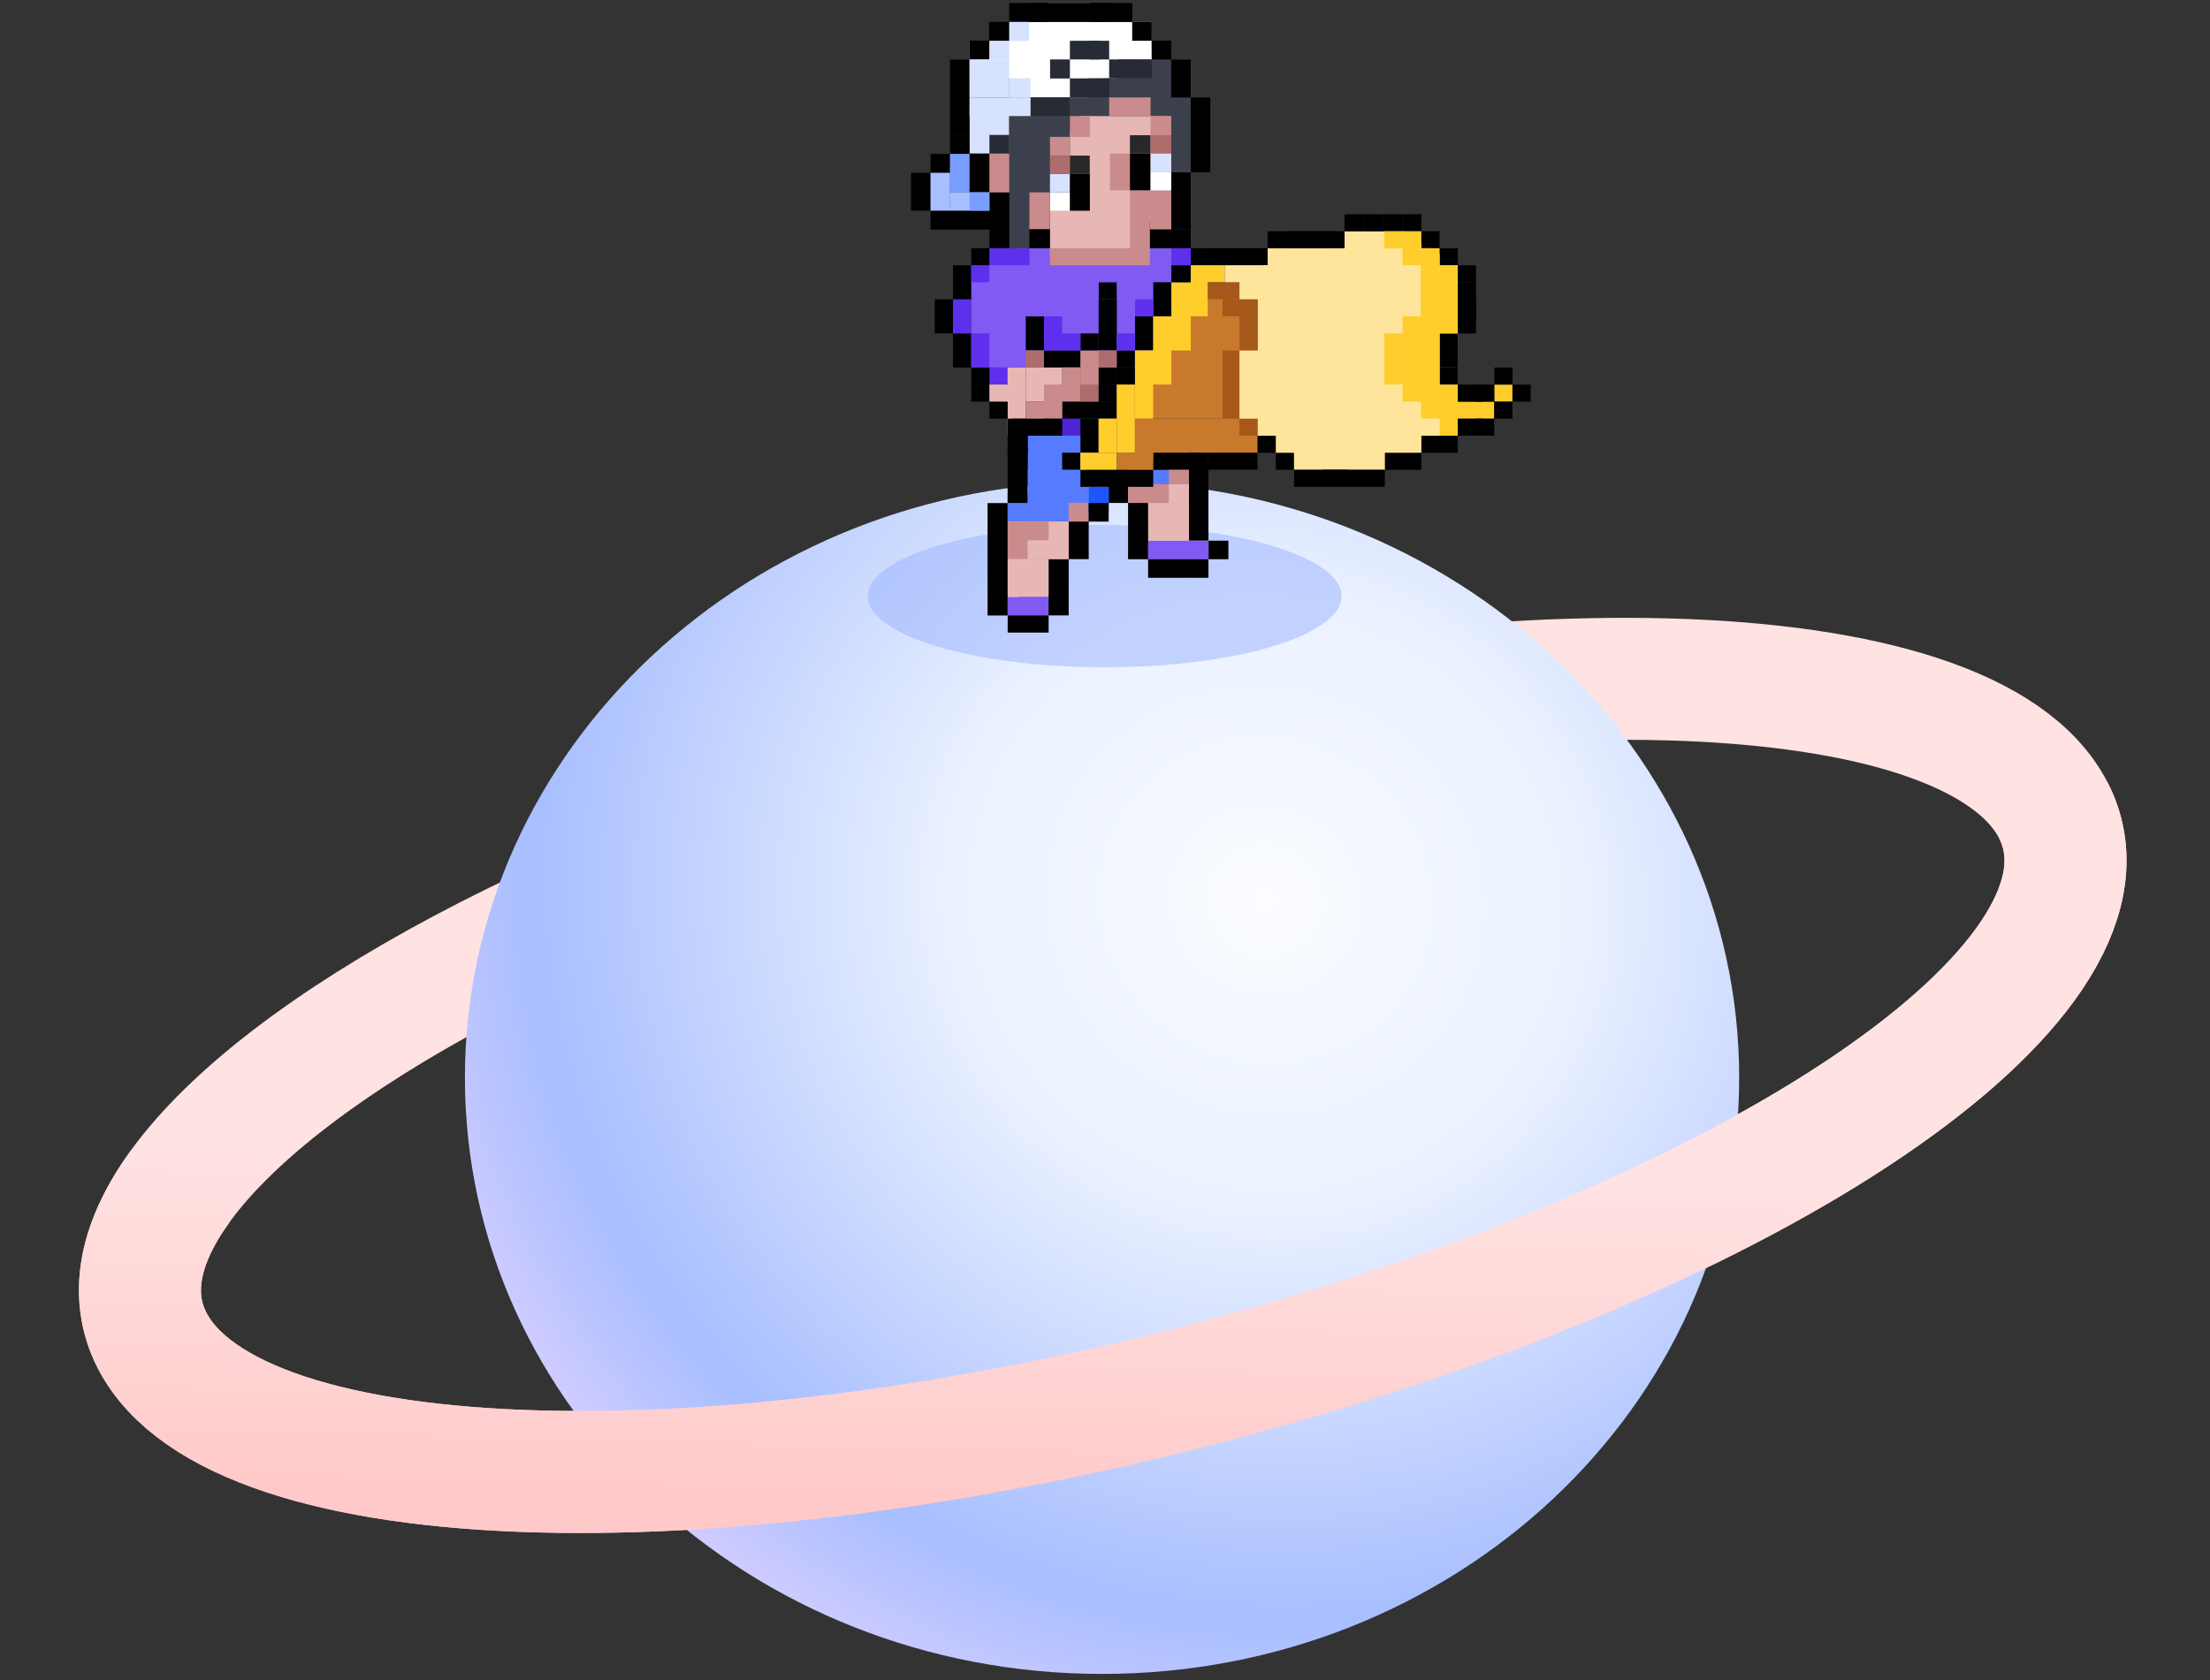 <svg xmlns="http://www.w3.org/2000/svg" width="238" height="181" fill="none"><rect width="100%" height="100%" fill="#333333" stroke="none"/><path stroke="url(#a)" stroke-width="13.141" d="M16.39 144.418c9.052 17.541 62.22 18.968 118.755 3.188s95.028-42.791 85.976-60.332c-9.052-17.54-62.221-18.968-118.756-3.188-40.597 11.331-71.89 28.455-82.956 43.703-4.344 5.987-5.57 11.684-3.019 16.629Z"/><path fill="url(#b)" d="M118.681 180.321c37.894 0 68.614-28.752 68.614-64.221 0-35.468-30.72-64.22-68.614-64.22-37.894 0-68.614 28.752-68.614 64.22 0 35.469 30.72 64.221 68.614 64.221Z"/><path fill="#000" d="M109.625 66.209h4.406v-2h-4.406v2Z"/><path stroke="url(#c)" stroke-width="13.141" d="M221.121 87.274c9.052 17.541-29.44 44.553-85.975 60.333-56.535 15.78-109.703 14.352-118.755-3.188-2.552-4.945-1.325-10.643 3.019-16.629"/><path fill="#577BFF" d="M108.512 56.19h8.723v-3.04h-8.723v3.04Z"/><path fill="#3C404C" d="M123.911 14.494h2.225V5.382h-2.225v9.112Z"/><path fill="#3C404C" d="M126.125 18.566h3.215v-8.07h-3.215v8.07ZM114.109 13.266h5.818V9.454h-5.818v3.812Z"/><path fill="#C9792B" d="M135.437 45.09h-13.206v4.696h13.206v-4.697Z"/><path fill="#98B2FF" d="M118.971 71.884c-14.09 0-25.512-3.431-25.512-7.664s11.422-7.665 25.512-7.665 25.512 3.432 25.512 7.665c0 4.233-11.422 7.664-25.512 7.664Z" opacity=".5"/><path fill="#5E30EE" d="M108.879 39.58h-2.325v1.833h2.325v-1.832Z"/><path fill="#E7B7B5" d="M110.47 39.58h-1.958v7.353h1.958V39.58Z"/><path fill="#805AF3" d="M104.585 35.915v-5.498l1.969-1.844 1.157-.916h1.347l1.813-.916h15.276l2.092 12.934-21.685-.094-1.969-3.666Z"/><path fill="#E7B7B5" d="M114.398 39.58h-3.928v3.677h3.928V39.58Z"/><path fill="#C98B8B" d="M118.415 37.748h-2.07v3.79h2.07v-3.79Z"/><path fill="#C9792B" d="M137.384 37.29h-13.462v5.498h13.462V37.29Z"/><path fill="#FFE59C" d="M135.426 46.933V30.407l1.09-3.656 8.278-.01v-1.833h6.32l5.885 3.676-.011 18.35-7.844 3.675h-9.79l-3.928-3.676Z"/><path fill="#577BFF" d="m116.824 46.933-2.426-.01-1.969.01h-1.747v3.915h6.142v-3.915Z"/><path fill="#805AF3" d="M123.643 60.242h6.498v-2h-6.498v2Z"/><path fill="#000" d="M130.153 60.242h2.136v-2h-2.136v2ZM128.038 58.231h2.103v-8.55h-2.103v8.55ZM123.643 62.24h6.498v-1.999h-6.498v2ZM108.519 68.144h4.41v-2.133h-4.41v2.133Z"/><path fill="#E7B7B5" d="M123.643 58.242h4.406V54.19h-4.406v4.05Z"/><path fill="#577BFF" d="M121.474 52.16h6.565V50.61h-6.565v1.551Z"/><path fill="#4F24D3" d="M114.042 46.933h2.782V44.73h-2.782v2.203Z"/><path fill="#18D19C" d="M116.367 45.08h1.947v-1.823h-1.947v1.822Z"/><path fill="#C98B8B" d="M121.474 54.191h6.565v-2.04h-6.565v2.04ZM108.512 60.231h6.565v-4.05h-6.565v4.05Z"/><path fill="#805AF3" d="M108.512 66.302h4.406v-2h-4.406v2Z"/><path fill="#E7B7B5" d="M108.512 64.293h4.406v-4.051h-4.406v4.05Z"/><path fill="#000" d="M121.486 60.242h2.158V54.18h-2.158v6.06ZM115.088 60.231h2.158v-4.05h-2.158v4.05ZM112.93 66.292h2.158v-6.06h-2.158v6.06ZM106.354 66.302h2.158v-12.11h-2.158v12.11ZM108.512 54.18h2.159v-6.06h-2.159v6.06Z"/><path fill="#577BFF" d="M110.682 54.18h6.564v-3.582h-6.564v3.583Z"/><path fill="#000" d="M119.394 54.18h2.08v-2.249h-2.08v2.25Z"/><path fill="#E7B7B5" d="M110.671 60.231h4.406v-4.05h-4.406v4.05Z"/><path fill="#C98B8B" d="M115.088 56.18h2.158v-2.02h-2.158v2.02ZM110.593 58.2h2.336v-2.02h-2.336v2.02Z"/><path fill="#1D57FC" d="M117.235 55.222h2.159V52.43h-2.159v2.79Z"/><path fill="#C98B8B" d="M125.88 52.15h2.159V50.1h-2.159v2.051Z"/><path fill="#E7B7B5" d="M125.88 54.201h2.159V52.15h-2.159V54.2Z"/><path fill="#D7E2FF" d="M104.407 16.546h4.283V12.4h-4.283v4.145Z"/><path fill="#fff" d="M108.69 10.485h8.445v-2.03l3.316-.032v-2.02l3.582.01-.022-4.05H108.69v8.122Z"/><path fill="#fff" d="M104.407 8.434h11.415v-4.03h-11.415v4.03Z"/><path fill="#3C404C" d="M119.449 11.234h4.707V8.423h-4.707v2.811ZM108.679 26.74h7.644V12.485h-7.644v14.257Z"/><path fill="#E7B7B5" d="M113.074 27.397h10.537V21.17h-10.537v6.227Z"/><path fill="#E7B7B5" d="M115.221 23.741h10.815v-9.466h-10.815v9.466Z"/><path fill="#E7B7B5" d="M116.267 21.71h8.178v-9.205h-8.178v9.206Z"/><path fill="#000" d="M126.125 24.7h2.103v-6.134h-2.103v6.133ZM126.125 10.496h2.103V6.424h-2.103v4.072ZM124.033 6.414h2.103V4.372h-2.103v2.042ZM102.304 16.587h2.103v-2.062h-2.103v2.062Z"/><path fill="#000" d="M100.212 18.618h2.103v-2.04h-2.103v2.04Z"/><path fill="#000" d="M98.11 20.649h2.103v-2.041H98.11v2.04ZM98.11 22.69h2.103v-2.041H98.11v2.04ZM100.212 24.731h7.444V22.69h-7.444v2.041ZM121.93 4.393h2.103V2.352h-2.103v2.041ZM102.304 14.536h2.103V6.423h-2.103v8.113ZM106.51 4.393h2.18V2.352h-2.18v2.041Z"/><path fill="#000" d="M104.396 6.414h2.181V4.372h-2.181v2.042ZM108.679 2.362h4.128V.322h-4.128v2.04ZM117.358 2.362h4.584V.322h-4.584v2.04ZM128.239 18.566h2.102v-8.07h-2.102v8.07ZM123.822 26.74h4.406V24.7h-4.406v2.04ZM106.554 26.74h2.136v-6.018h-2.136v6.019ZM104.418 20.722h2.136v-4.176h-2.136v4.176ZM110.86 26.74h2.203V24.68h-2.203v2.062Z"/><path fill="#C98B8B" d="M113.074 28.573h10.759V26.74h-10.759v1.833ZM123.833 24.7h2.303v-4.197h-2.303v4.196Z"/><path fill="#C98B8B" d="M121.686 26.98h2.147v-6.477h-2.147v6.477ZM119.538 20.503h2.148v-3.957h-2.148v3.957Z"/><path fill="#000" d="M121.685 20.503h2.226v-3.957h-2.226v3.957Z"/><path fill="#fff" d="M123.911 20.503h2.225v-1.979h-2.225v1.979Z"/><path fill="#D7E2FF" d="M123.911 18.524h2.225v-1.978h-2.225v1.978Z"/><path fill="#fff" d="M113.074 22.7h2.148v-1.978h-2.148V22.7Z"/><path fill="#D7E2FF" d="M113.074 20.722h2.148v-1.979h-2.148v1.979Z"/><path fill="#000" d="M115.221 22.7h2.148v-3.957h-2.148V22.7Z"/><path fill="#C98B8B" d="M113.074 16.754h2.148v-2.01h-2.148v2.01Z"/><path fill="#C98B8B" d="M115.221 14.755h2.148v-2.25h-2.148v2.25ZM123.911 14.567h2.225v-2.083h-2.225v2.083ZM119.449 12.505h4.462v-2.01h-4.462v2.01ZM110.86 24.68h2.203v-3.958h-2.203v3.957ZM106.554 20.722h2.136v-4.176h-2.136v4.176Z"/><path fill="#282828" d="M121.685 16.546h2.226v-1.979h-2.226v1.979Z"/><path fill="#AD6D6D" d="M123.911 16.546h2.225v-1.979h-2.225v1.979Z"/><path fill="#282828" d="M117.358 16.764h-2.148v1.979h2.148v-1.979Z"/><path fill="#AD6D6D" d="M115.21 16.764h-2.147v1.979h2.147v-1.979Z"/><path fill="#272B35" d="M119.449 8.423h4.584v-2.02h-4.584v2.02ZM115.221 10.485h4.239V8.444h-4.239v2.04ZM110.971 12.505h4.239v-2.01h-4.239v2.01ZM106.554 16.546h2.136v-2.01h-2.136v2.01ZM117.313 6.403h2.136v-2.01h-2.136v2.01Z"/><path fill="#272B35" d="M115.221 6.403h3.26v-2.01h-3.26v2.01ZM113.085 8.455h2.137V6.403h-2.137v2.052Z"/><path fill="#18D19C" d="M112.807 2.362h4.55V.322h-4.55v2.04Z"/><path fill="#D7E2FF" d="M106.554 6.414h2.136v-2h-2.136v2ZM108.69 4.414h2.136V2.363h-2.136v2.051ZM108.679 10.485h2.292V8.433h-2.292v2.052ZM104.407 12.505h6.575v-2.01h-6.575v2.01Z"/><path fill="#D7E2FF" d="M104.407 10.496h4.283V6.413h-4.283v4.083Z"/><path fill="#A7BFFF" d="M100.212 22.69h2.103v-4.072h-2.103v4.072Z"/><path fill="#799EFF" d="M102.304 20.722h2.103v-4.145h-2.103v4.145Z"/><path fill="#A7BFFF" d="M102.304 22.69h4.239v-1.968h-4.239v1.968Z"/><path fill="#000" d="M110.749 2.362h8.667V.322h-8.667v2.04Z"/><path fill="#799EFF" d="M104.418 22.69h2.136v-1.968h-2.136v1.968Z"/><path fill="#000" d="M104.596 28.573h1.958V26.74h-1.958v1.833ZM102.627 30.417h1.958v-1.833h-1.958v1.833ZM102.627 32.25h1.958v-1.833h-1.958v1.832ZM100.668 34.082h1.958v-1.833h-1.958v1.833ZM100.668 35.915h1.958v-1.833h-1.958v1.833ZM102.627 38.331h1.958v-2.416h-1.958v2.416Z"/><path fill="#000" d="M102.627 39.591h1.958v-1.833h-1.958v1.833ZM104.596 41.424h1.958V39.59h-1.958v1.833Z"/><path fill="#000" d="M104.596 43.256h1.958v-1.833h-1.958v1.833ZM106.554 45.09h1.958v-1.833h-1.958v1.832ZM108.512 48.755h2.17v-1.832h-2.17v1.832ZM114.387 45.09h1.958v-1.833h-1.958v1.832ZM116.345 45.1h2.192v-1.833h-2.192V45.1ZM118.315 41.424h1.958V39.59h-1.958v1.833Z"/><path fill="#000" d="M120.261 41.424h1.959V39.59h-1.959v1.833ZM120.261 39.58h1.959v-1.832h-1.959v1.833ZM122.231 37.748h1.958v-1.833h-1.958v1.833ZM122.231 35.915h1.958v-1.833h-1.958v1.833ZM124.2 34.072h1.958v-1.833H124.2v1.833ZM124.2 32.239h1.958v-1.833H124.2v1.833ZM130.42 28.573h1.958V26.74h-1.958v1.833ZM118.315 45.09h1.958v-1.833h-1.958v1.832Z"/><path fill="#000" d="M118.315 43.256h1.958v-1.833h-1.958v1.833ZM116.356 48.765h1.958v-1.833h-1.958v1.833ZM114.387 50.598h1.958v-1.833h-1.958v1.833ZM116.356 52.441h1.958V50.61h-1.958v1.832ZM118.315 52.441h1.958V50.61h-1.958v1.832ZM120.273 52.441h1.958V50.61h-1.958v1.832ZM122.231 52.441h1.958V50.61h-1.958v1.832ZM124.189 50.598h1.958v-1.833h-1.958v1.833ZM126.147 50.598h2.915v-1.833h-2.915v1.833Z"/><path fill="#000" d="M128.117 50.598h1.958v-1.833h-1.958v1.833Z"/><path fill="#000" d="M130.063 50.598h5.374v-1.833h-5.374v1.833ZM116.356 46.933h1.958V45.1h-1.958v1.833ZM118.315 37.748h1.958v-1.833h-1.958v1.833ZM118.315 35.915h1.958v-1.833h-1.958v1.833ZM118.315 34.082h1.958v-1.833h-1.958v1.833Z"/><path fill="#000" d="M118.326 32.25h1.935v-1.833h-1.935v1.832ZM116.356 37.748h1.958v-1.833h-1.958v1.833ZM114.387 39.58h1.958v-1.832h-1.958v1.833ZM112.429 39.58h1.958v-1.832h-1.958v1.833ZM110.471 37.748h1.958v-1.833h-1.958v1.833ZM110.471 35.915h1.958v-1.833h-1.958v1.833ZM128.227 28.573h7.51V26.74h-7.51v1.833Z"/><path fill="#000" d="M134.558 28.573h1.958V26.74h-1.958v1.833ZM132.366 28.573h2.181V26.74h-2.181v1.833ZM138.697 26.74h1.958v-1.832h-1.958v1.833Z"/><path fill="#000" d="M136.505 26.74h7.021v-1.832h-7.021v1.833Z"/><path fill="#000" d="M142.836 26.74h1.958v-1.832h-1.958v1.833ZM140.644 26.74h2.181v-1.832h-2.181v1.833ZM146.975 24.908h1.958v-1.833h-1.958v1.833Z"/><path fill="#000" d="M144.794 24.908h2.181v-1.833h-2.181v1.833ZM151.114 24.908h1.958v-1.833h-1.958v1.833ZM153.072 26.74h1.958v-1.832h-1.958v1.833ZM155.041 28.584H157v-1.833h-1.959v1.833ZM157 30.417h1.958v-1.833H157v1.833Z"/><path fill="#000" d="M157 34.686h1.958v-4.27H157v4.27Z"/><path fill="#000" d="M157 34.093h1.958V32.26H157v1.833ZM157 35.926h1.958v-1.833H157v1.833ZM155.041 37.758H157v-1.833h-1.959v1.833ZM155.041 39.591H157v-1.833h-1.959v1.833Z"/><path fill="#FFCD2C" d="M149.089 41.424h1.958v-5.52h-1.958v5.52ZM154.096 43.267H157v-1.833h-2.904v1.833ZM160.916 43.267h1.958v-1.833h-1.958v1.833ZM155.041 46.933H157V45.1h-1.959v1.833ZM155.008 45.1h5.908v-1.833h-5.908V45.1Z"/><path fill="#000" d="M155.041 41.424H157V39.59h-1.959v1.833ZM157 43.267h2.659v-1.833H157v1.833Z"/><path fill="#000" d="M158.968 43.267h1.959v-1.833h-1.959v1.833ZM160.927 41.424h1.958V39.59h-1.958v1.833ZM162.885 43.267h1.959v-1.833h-1.959v1.833ZM160.916 45.1h1.958v-1.833h-1.958V45.1ZM158.958 46.933h1.958V45.1h-1.958v1.833Z"/><path fill="#000" d="M156.988 46.933h2.671V45.1h-2.671v1.833ZM155.03 48.776h1.958v-1.833h-1.958v1.833ZM153.072 48.776h1.958v-1.833h-1.958v1.833ZM151.103 50.609h1.958v-1.833h-1.958v1.833ZM149.144 50.609h1.959v-1.833h-1.959v1.833ZM147.175 52.441h1.958V50.61h-1.958v1.832Z"/><path fill="#000" d="M142.413 52.441h4.784V50.61h-4.784v1.832Z"/><path fill="#000" d="M143.27 52.441h1.958V50.61h-1.958v1.832Z"/><path fill="#000" d="M141.323 52.441h1.958V50.61h-1.958v1.832ZM139.364 52.441h1.959V50.61h-1.959v1.832ZM137.395 50.609h1.958v-1.833h-1.958v1.833ZM135.437 48.776h1.958v-1.833h-1.958v1.833ZM148.933 24.908h2.181v-1.833h-2.181v1.833Z"/><path fill="#FFCD2C" d="M118.303 48.765h-1.958v1.833h1.958v-1.833ZM120.262 48.765h-1.959v1.833h1.959v-1.833Z"/><path fill="#C9792B" d="M124.189 48.765h-3.916v1.833h3.916v-1.833ZM135.437 41.424h-13.206v3.665h13.206v-3.665ZM135.437 34.072h-7.532v3.665h7.532v-3.665ZM135.437 30.406h-7.532v3.666h7.532v-3.666Z"/><path fill="#FFCD2C" d="M120.262 45.09h-1.959v3.675h1.959V45.09Z"/><path fill="#FFCD2C" d="M122.22 41.424h-1.959v7.341h1.959v-7.341ZM124.189 37.748h-1.958v7.341h1.958v-7.341ZM126.147 34.082h-1.958v7.342h1.958v-7.342ZM128.239 30.406h-2.092v7.352h2.092v-7.352Z"/><path fill="#FFCD2C" d="M130.063 28.573h-1.825v5.499h1.825v-5.499ZM131.888 28.573h-1.824v1.823h1.824v-1.823Z"/><path fill="#A55819" d="M133.535 30.406h-3.471v1.823h3.471v-1.823ZM133.613 37.748h-1.947V45.1h1.947v-7.352ZM133.613 32.239h-1.947v1.822h1.947V32.24Z"/><path fill="#A55819" d="M135.426 30.406h-1.947v16.527h1.947V30.406Z"/><path fill="#FFCD2C" d="M153.061 24.908h-1.992v1.843h1.992v-1.843ZM151.069 24.908h-1.991v1.843h1.991v-1.843ZM155.03 35.915h-1.991v9.175h1.991v-9.175ZM153.039 34.082h-1.992v9.175h1.992v-9.175ZM153.027 26.751h-1.991v1.822h1.991v-1.822ZM156.988 28.584h-1.991v7.331h1.991v-7.331Z"/><path fill="#FFCD2C" d="M155.03 26.74h-2.025v9.175h2.025v-9.174Z"/><path fill="#FFE59C" d="M136.516 28.573h-4.628v1.823h4.628v-1.823ZM135.771 37.758h-2.292v3.666h2.292v-3.666ZM135.771 41.424h-2.292V45.1h2.292v-3.676Z"/><path fill="#FFE59C" d="M135.771 30.25h-2.292v1.989h2.292V30.25Z"/><path fill="#AD6D6D" d="M112.418 37.748h-1.959v1.832h1.959v-1.832Z"/><path fill="#E7B7B5" d="M108.879 41.424h-2.325v1.833h2.325v-1.833Z"/><path fill="#5E30EE" d="M106.543 35.915h-1.958v3.676h1.958v-3.676ZM104.585 32.25h-1.959v3.665h1.959V32.25ZM106.543 28.573h-1.958v1.833h1.958v-1.833ZM108.512 26.74h-1.958v1.834h1.958V26.74Z"/><path fill="#5E30EE" d="M110.871 26.74h-2.414v1.834h2.414V26.74ZM116.356 35.915h-3.916v1.833h3.916v-1.833ZM114.387 34.082h-1.958v1.833h1.958v-1.833ZM122.22 35.905h-1.959v1.833h1.959v-1.833ZM124.189 32.239h-1.958v1.833h1.958v-1.833ZM128.239 26.74h-2.092v2.74h2.092v-2.74Z"/><path fill="#AD6D6D" d="M120.262 37.748h-1.959v1.832h1.959v-1.832ZM118.303 41.424h-1.958v1.833h1.958v-1.833Z"/><path fill="#C98B8B" d="M116.345 39.58h-1.958v3.677h1.958V39.58Z"/><path fill="#C98B8B" d="M114.398 41.424h-1.958V45.1h1.958v-3.676Z"/><path fill="#C98B8B" d="M112.929 43.256h-2.459v2.364h2.459v-2.364Z"/><path fill="#000" d="M108.523 46.933h1.959V45.1h-1.959v1.833Z"/><path fill="#000" d="M109.024 46.933h3.939V45.1h-3.939v1.833Z"/><path fill="#000" d="M112.429 46.933h1.958V45.1h-1.958v1.833ZM126.147 30.406h2.081v-1.822h-2.081v1.822ZM117.235 56.19h2.159v-1.999h-2.159v2Z"/><defs><linearGradient id="a" x1="93.113" x2="91.793" y1="108.873" y2="162.393" gradientUnits="userSpaceOnUse"><stop offset=".313" stop-color="#FFE2E2"/><stop offset="1" stop-color="#FFC9C9"/></linearGradient><linearGradient id="c" x1="93.113" x2="91.794" y1="108.874" y2="162.394" gradientUnits="userSpaceOnUse"><stop offset=".313" stop-color="#FFE2E2"/><stop offset="1" stop-color="#FFC9C9"/></linearGradient><radialGradient id="b" cx="0" cy="0" r="1" gradientTransform="rotate(118.542 39.266 89.093) scale(97.799 101.532)" gradientUnits="userSpaceOnUse"><stop stop-color="#FCFDFF"/><stop offset=".168" stop-color="#F1F6FF"/><stop offset=".331" stop-color="#EBF2FF"/><stop offset=".603" stop-color="#C3D3FF"/><stop offset=".785" stop-color="#A7BEFF"/><stop offset="1" stop-color="#E0D1FF"/></radialGradient></defs></svg>